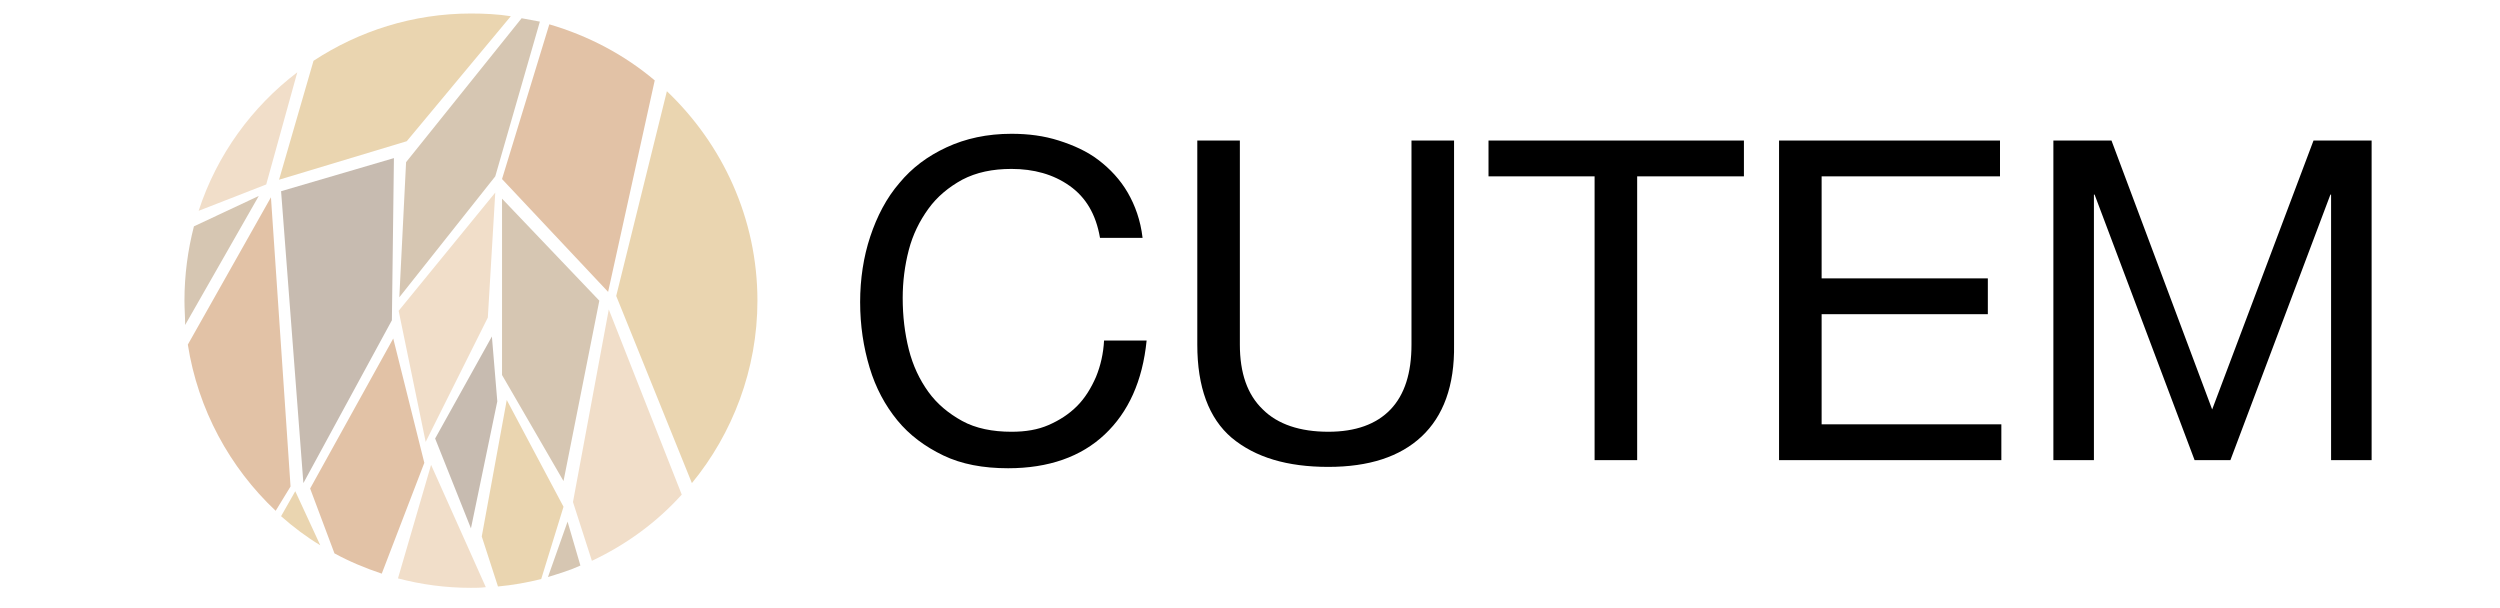 <?xml version="1.0" encoding="utf-8"?>
<!-- Generator: Adobe Illustrator 22.0.1, SVG Export Plug-In . SVG Version: 6.00 Build 0)  -->
<svg version="1.1" id="Capa_1" xmlns="http://www.w3.org/2000/svg" xmlns:xlink="http://www.w3.org/1999/xlink" x="0px" y="0px"
	 viewBox="0 0 370 90" style="enable-background:new 0 0 370 90;" xml:space="preserve">
<style type="text/css">
	.st0{fill:none;}
	.st1{fill:#EAD5B0;}
	.st2{fill:#F1DEC9;}
	.st3{fill:#D6C6B2;}
	.st4{fill:#E2C2A6;}
	.st5{fill:#C7BBB0;}
</style>
<g>
	<path class="st0" d="M98.7,13.5c-0.6-0.6-1.2-1.1-1.8-1.6L90,43.2L74.3,26.5l7-22.9c-1.9-0.5-3.8-0.9-5.7-1.2L60.2,20.9l-18.9,5.6
		L46.4,9c-0.8,0.5-1.6,1.1-2.4,1.7l-4.6,16.5l-10,3.9c-0.3,0.8-0.5,1.6-0.7,2.4l9.6-4.5L27.4,48.1c0.1,1,0.2,1.9,0.3,2.9L40,29.2
		L42.9,72l-2.2,3.6c0.3,0.3,0.6,0.5,0.9,0.8l2.2-3.6l3.7,8c0.7,0.4,1.4,0.8,2.1,1.2L46,72.4l12.3-22.2L63,68.6L56.7,85
		c0.8,0.3,1.6,0.5,2.4,0.7l4.8-16.8L72,87c0.6,0,1.2-0.1,1.8-0.1l-2.4-7.4L75,59.2L83.4,75l-3.3,10.7c0.3-0.1,0.6-0.2,1-0.3l3-8.3
		l1.9,6.6c0.6-0.2,1.1-0.5,1.7-0.7l-2.8-8.7l5.3-28.5L101,73.3c0.5-0.6,1-1.2,1.5-1.8L91.2,43.8L98.7,13.5z M60.1,24L77.2,2.7
		l2.7,0.5L73.2,26L59.1,44L60.1,24z M58,47.4L44.9,71.5l-3.2-43.1l16.6-5L58,47.4z M63,65.4L59,46l14.3-17.4L72.2,47L63,65.4z
		 M69.7,78.2l-5.3-13.3l8.5-15.1l0.8,9.6L69.7,78.2z M83.4,71.2l-9.1-15.7V29.4l14.4,15.1L83.4,71.2z"/>
	<path class="st1" d="M98.7,13.5l-7.5,30.3l11.2,27.7c6-7.3,9.7-16.8,9.7-27C112.1,32.3,106.9,21.3,98.7,13.5z"/>
	<path class="st2" d="M84.8,74.3l2.8,8.7c5.1-2.4,9.6-5.7,13.3-9.8L90.1,45.8L84.8,74.3z"/>
	<path class="st3" d="M81.1,85.4c1.6-0.5,3.3-1,4.8-1.7L84,77.2L81.1,85.4z"/>
	<path class="st4" d="M90,43.2l6.9-31.3c-4.5-3.8-9.8-6.6-15.6-8.3l-7,22.9L90,43.2z"/>
	<polygon class="st3" points="74.3,55.5 83.4,71.2 88.7,44.5 74.3,29.4 	"/>
	<path class="st1" d="M75,59.2l-3.7,20.2l2.4,7.4c2.2-0.2,4.4-0.6,6.4-1.1L83.4,75L75,59.2z"/>
	<path class="st4" d="M40.1,29.2L27.8,51c1.5,9.6,6.2,18.2,13,24.6L43,72L40.1,29.2z"/>
	<path class="st2" d="M44,10.7c-6.7,5.1-11.9,12.2-14.6,20.5l10-3.9L44,10.7z"/>
	<path class="st1" d="M60.2,20.9L75.6,2.4C73.7,2.1,71.7,2,69.7,2c-8.6,0-16.6,2.6-23.3,7l-5.1,17.6L60.2,20.9z"/>
	<polygon class="st5" points="44.9,71.5 58,47.4 58.3,23.4 41.6,28.3 	"/>
	<polygon class="st3" points="79.9,3.2 77.2,2.7 60.1,24 59.1,44 73.3,26.1 	"/>
	<path class="st1" d="M41.6,76.4c1.8,1.6,3.8,3.1,5.8,4.3l-3.7-8L41.6,76.4z"/>
	<path class="st3" d="M28.7,33.5c-0.9,3.5-1.4,7.2-1.4,11c0,1.2,0.1,2.4,0.1,3.6L38.3,29L28.7,33.5z"/>
	<path class="st4" d="M58.2,50.1L45.9,72.3l3.6,9.6c2.2,1.2,4.6,2.2,7,3l6.3-16.4L58.2,50.1z"/>
	<polygon class="st2" points="73.3,28.5 59,46 63,65.4 72.2,47 	"/>
	<polygon class="st5" points="64.4,64.9 69.7,78.2 73.6,59.4 72.8,49.8 	"/>
	<path class="st2" d="M58.9,85.6c3.4,0.9,7,1.4,10.8,1.4c0.7,0,1.4,0,2.2-0.1l-8.1-18.1L58.9,85.6z"/>
</g>
<g>
	<path d="M158.3,27.5c-2.4-1.7-5.3-2.5-8.6-2.5c-2.8,0-5.2,0.5-7.3,1.6c-2,1.1-3.7,2.5-5,4.3c-1.3,1.8-2.3,3.8-2.9,6.1
		c-0.6,2.3-0.9,4.7-0.9,7.1c0,2.7,0.3,5.2,0.9,7.6c0.6,2.4,1.6,4.5,2.9,6.3c1.3,1.8,3,3.2,5,4.3s4.5,1.6,7.3,1.6
		c2.1,0,3.9-0.3,5.5-1s3-1.6,4.2-2.8s2.1-2.7,2.8-4.3c0.7-1.7,1.1-3.5,1.2-5.4h6.3c-0.6,6-2.7,10.6-6.2,13.9s-8.3,5-14.3,5
		c-3.7,0-6.9-0.6-9.6-1.9c-2.7-1.3-5-3-6.8-5.2s-3.2-4.8-4.1-7.8c-0.9-3-1.4-6.2-1.4-9.7c0-3.4,0.5-6.7,1.5-9.7c1-3,2.4-5.7,4.3-7.9
		c1.9-2.3,4.2-4,7-5.3c2.8-1.3,6-2,9.6-2c2.5,0,4.8,0.3,7,1s4.2,1.6,5.9,2.9s3.2,2.9,4.3,4.8c1.1,1.9,1.9,4.1,2.2,6.7h-6.3
		C162.2,31.7,160.7,29.2,158.3,27.5"/>
	<path d="M210.4,64.6c-3.2,3-7.8,4.5-13.8,4.5c-6.1,0-10.8-1.4-14.3-4.3c-3.4-2.9-5.1-7.5-5.1-13.8V20.8h6.3V51
		c0,4.2,1.1,7.4,3.4,9.6c2.2,2.2,5.5,3.3,9.7,3.3c4,0,7.1-1.1,9.2-3.3c2.1-2.2,3.1-5.4,3.1-9.6V20.8h6.3V51
		C215.3,57.1,213.6,61.6,210.4,64.6"/>
	<polygon points="220.3,26.1 220.3,20.8 258.1,20.8 258.1,26.1 242.3,26.1 242.3,68.1 236,68.1 236,26.1 	"/>
	<polygon points="296,20.8 296,26.1 269.6,26.1 269.6,41.2 294.2,41.2 294.2,46.5 269.6,46.5 269.6,62.8 296.2,62.8 296.2,68.1 
		263.3,68.1 263.3,20.8 	"/>
	<polygon points="312.5,20.8 327.4,60.6 342.4,20.8 351,20.8 351,68.1 345,68.1 345,28.8 344.9,28.8 330.1,68.1 324.8,68.1 
		310,28.8 309.9,28.8 309.9,68.1 303.9,68.1 303.9,20.8 	"/>
</g>
</svg>

